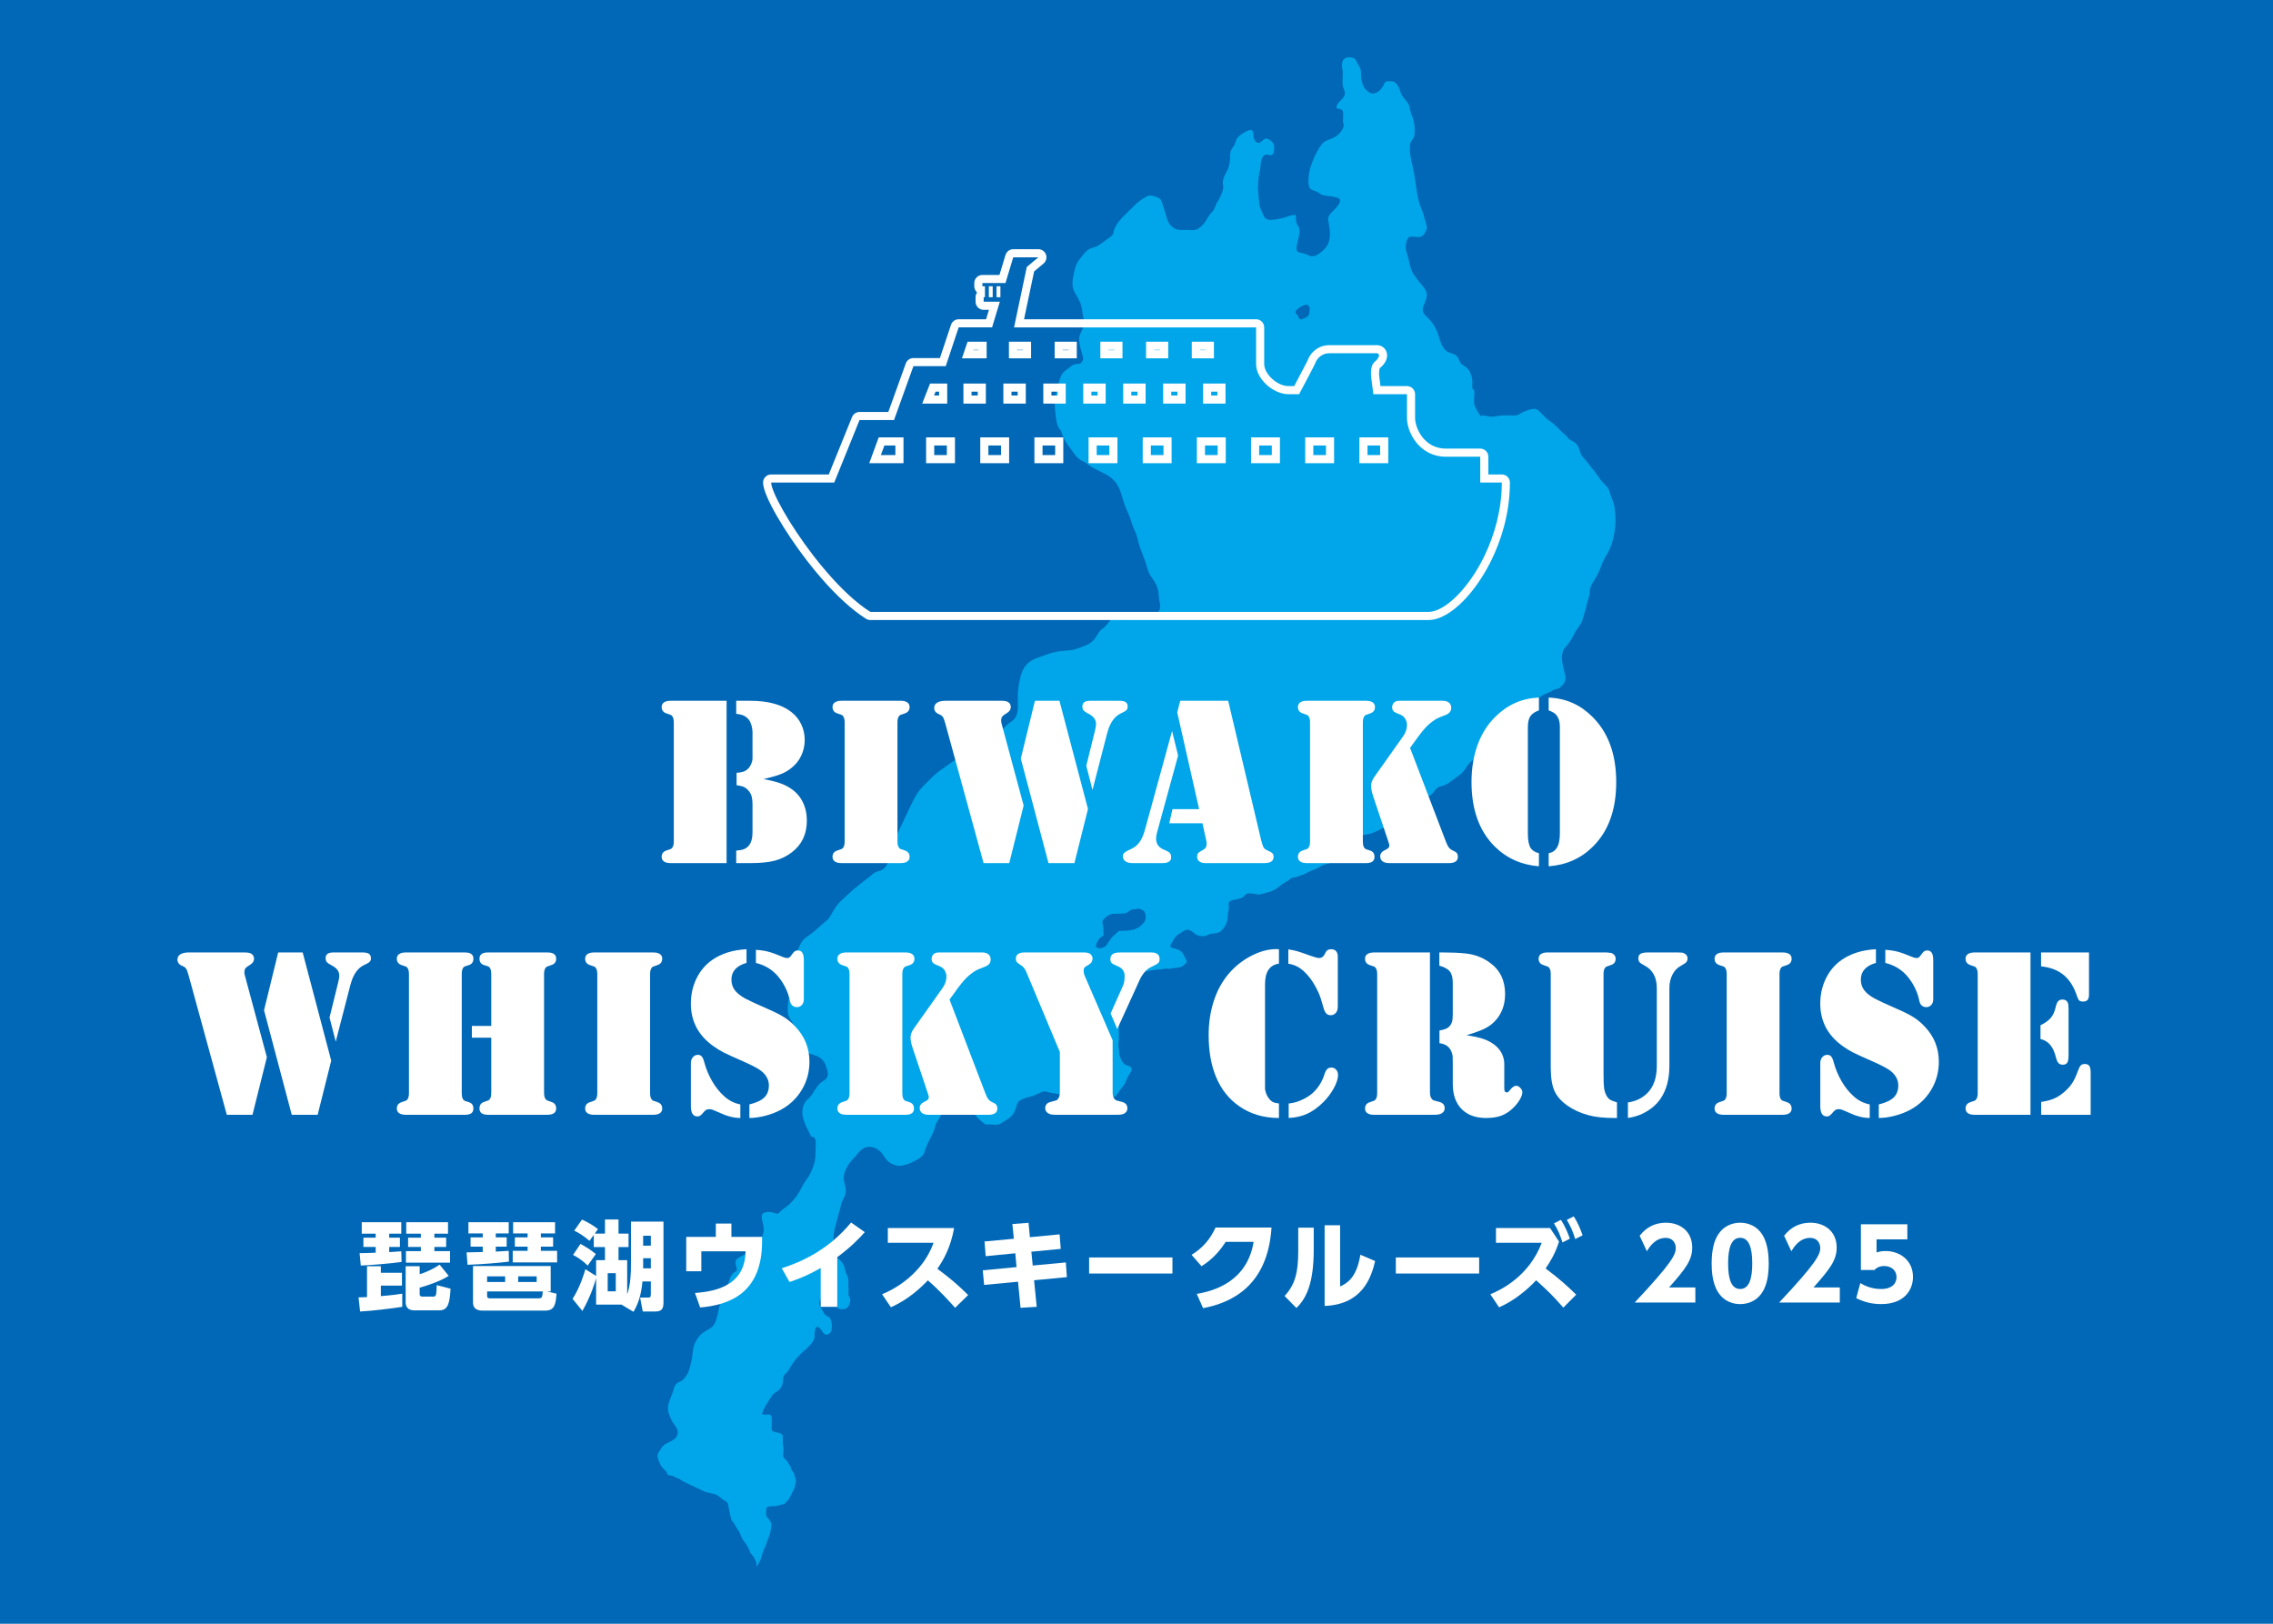 <?xml version="1.0" encoding="UTF-8"?>
<svg id="_レイヤー_1" data-name="レイヤー_1" xmlns="http://www.w3.org/2000/svg" width="280" height="200" version="1.1" viewBox="0 0 280 200">
  <!-- Generator: Adobe Illustrator 29.5.1, SVG Export Plug-In . SVG Version: 2.1.0 Build 141)  -->
  <defs>
    <style>
      .st0 {
        fill: #0068b6;
      }

      .st1 {
        fill: #00a6e9;
      }

      .st2 {
        fill: #fff;
      }
    </style>
  </defs>
  <rect class="st0" width="280" height="200"/>
  <path class="st1" d="M198.884,62.481c-.067-.464-.209-.821-.397-1.255-.157-.366-.199-.847-.446-1.166-.269-.35-.623-.63-.888-.982-.316-.415-.551-.847-.903-1.235-.283-.314-.498-.668-.773-.989-.264-.309-.583-.574-.74-.957-.171-.421-.245-.85-.542-1.208-.244-.292-.549-.347-.839-.551-.209-.146-.305-.372-.495-.542-.28-.247-.549-.428-.787-.717-.19-.229-.44-.437-.661-.637-.238-.217-.527-.375-.774-.588-.242-.206-.448-.41-.664-.641-.188-.202-.473-.505-.733-.616-.213-.09-.417-.031-.635.011-.312.058-.556.199-.848.289-.204.061-.343.159-.529.276-.294.191-.495.2-.834.193-.587-.011-1.265-.018-1.852.06-.343.047-.681.143-1.031.085-.164-.027-.318-.079-.486-.094-.166-.014-.538-.148-.623.07-.258-.386-.496-.787-.711-1.2-.195-.489-.083-1.018-.079-1.368,0-.226.02-.437-.034-.655-.011-.047-.181-.141-.208-.217-.02-.24-.02-.482.002-.722.007-.347-.049-.682-.171-1.007-.085-.227-.211-.505-.388-.686-.37-.375-.782-.449-1.024-.96-.139-.294-.134-.43-.404-.664-.329-.285-.72-.273-1.069-.475-.783-.451-.969-1.677-1.287-2.478-.298-.749-.621-1.188-1.186-1.751-.334-.33-.623-.545-.57-1.029.056-.542.422-1.047.478-1.583.058-.536-.173-.845-.471-1.226-.469-.599-1.157-1.309-1.419-2.02-.226-.61-.3-1.271-.505-1.885-.107-.312-.188-.594-.19-.931-.002-.301.097-.971.352-1.179.213-.173.565-.096.814-.074.383.032.731.067,1.02-.247.144-.159.375-.594.404-.778.052-.347-.193-.892-.271-1.222-.074-.32-.155-.662-.292-.962-.706-1.549-.737-3.278-1.063-4.942-.173-.892-.464-1.758-.46-2.682.002-.267-.011-.475.072-.727.092-.276.321-.477.422-.738.128-.336.096-.655.094-1.009,0-.718-.148-1.166-.406-1.823-.126-.325-.152-.67-.258-.993-.191-.585-.677-.868-.933-1.377-.245-.487-.236-.892-.626-1.339-.222-.255-.321-.305-.641-.32-.177-.009-.392-.034-.561.013-.341.096-.273.233-.412.48-.404.718-1.15,1.381-1.939.747-.709-.57-.816-1.435-.827-2.289-.007-.552-.255-.83-.504-1.294-.132-.244-.209-.477-.502-.567-.296-.09-.838-.069-1.069.144-.455.426-.215,1.087-.181,1.599.032.514-.045,1.038-.007,1.551.027.338.166.554.24.872.188.787-.63,1.04-.913,1.634-.334.697.327.339.621.666.245.274.022,1.146.116,1.533.065.267.116.314.029.547-.271.724-.877,1.204-1.598,1.469-.386.143-.753.273-1.018.59-.392.469-.729,1.098-.973,1.655-.287.661-.572,1.404-.662,2.116-.052.422-.128,1.274.099,1.657.195.329.619.318.937.5.235.137.431.343.718.406.511.114,1.024.096,1.545.249.35.103.588.114.511.585-.038.238-.276.48-.417.657-.435.549-1.134.883-1.007,1.634.153.917.377,1.915-.005,2.816-.22.518-.783,1.047-1.273,1.352-.672.419-.98.177-1.605-.076-.397-.159-1.024-.06-1.027-.599-.009-.829.482-1.673.339-2.504-.051-.294-.202-.37-.321-.617-.152-.316-.063-.722-.112-1.051-.453-.056-.731.092-1.143.227-.446.146-1.029.267-1.5.33-.677.094-1.141.043-1.381-.63-.17-.473-.392-.773-.459-1.278-.184-1.417-.273-2.735.067-4.143.134-.549.034-1.825.755-1.957.262-.047.549.197.796-.014.19-.162.2-.612.208-.827.013-.44-.166-.686-.504-.931-.433-.316-.581-.262-.987.081-.433.365-.672.352-.939-.15-.184-.341-.079-.523-.164-.886-.134-.572-.805-.184-1.166.043-.365.231-.755.482-.931.894-.092.217-.117.413-.227.623-.126.245-.329.442-.424.704-.121.329-.067.697-.094,1.034-.06.744-.227,1.235-.596,1.861-.148.251-.249.585-.292.877-.042.294.087.565.04.845-.099.567-.426,1.255-.747,1.726-.226.33-.253.753-.495,1.043-.285.339-.522.545-.733.96-.215.421-.626.921-1.02,1.186-.449.305-.838.24-1.341.209-.543-.034-1.157.105-1.655-.181-.478-.276-.742-.646-.915-1.157-.19-.558-.318-1.137-.523-1.69-.179-.478-.17-.812-.681-.982-.57-.19-.888-.377-1.469-.029-.498.298-1.049.684-1.442,1.108-.838.901-2,1.74-2.432,2.951-.074.206-.036.397-.168.581-.171.236-.558.435-.78.612-.312.249-.659.486-.989.704-.37.245-.874.271-1.233.516-.327.222-.616.614-.863.912-.426.509-.677.948-.809,1.581-.161.765-.469,1.798-.088,2.578.247.504.583.982.801,1.529.173.437.235.975.289,1.439.032.278.108.437.17.686.07.285.023.379-.074.711-.134.459-.453.885-.527,1.35-.126.783.31,1.729.493,2.628-.06.285-.206.5-.44.646-.177.002-.352.014-.525.042-.348.051-.523.244-.792.459-.26.208-.587.377-.789.65-.273.37-.403.89-.511,1.329-.157.637-.381,1.251-.437,1.908-.029.473-.02.944.027,1.415.045.48.112.959.199,1.433.067.197.134.395.2.594.117.148.229.301.336.457.119.386.269.76.453,1.121.229.377.477.742.746,1.092.383.549.718,1.09,1.321,1.43.235.092.453.213.655.365.347.276.72.513,1.121.706.551.287,1.123.52,1.637.87.504.343.845.738,1.121,1.274.453.886.569,1.876.995,2.776.251.529.448,1.027.617,1.587.114.37.253.729.422,1.078.191.446.334.906.43,1.383.276,1.031.773,1.998,1.051,3.033.139.52.307.948.637,1.385.43.563.699,1.126.794,1.836.022.264.045.527.069.791.047.204.088.408.125.616.016.204.013.449-.065.641-.242.59-.987.969-1.607.921-1.043-.085-2.065-.5-3.121-.504-.984-.002-1.395,1.107-2.007,1.697-.134.119-.276.229-.428.329-.164.152-.303.325-.417.52-.153.226-.289.475-.46.686-.267.329-.664.594-1.052.76-.343.148-1.376.52-1.57.549-.449.065-.883.108-1.338.141-.724.051-1.363.238-2.042.482-.637.229-1.343.424-1.912.809-.868.587-1.134,1.56-1.33,2.536-.181.888-.209,1.708-.175,2.601.031.758-.009,1.578-.607,2.123-.148.105-.296.211-.444.316-.242.186-.464.39-.666.616-.287.301-.585.545-.915.796-.7.531-1.404,1.065-2.197,1.451-.46.226-.885.424-1.327.704-.507.32-1.009.643-1.516.96-.672.421-1.296.897-1.941,1.352-.59.419-1.067.908-1.569,1.419-.282.289-.579.561-.839.87-.455.538-.812,1.246-1.112,1.881-.561,1.182-1.135,2.361-1.681,3.553-.135.294-.226.608-.255.931-.023.274-.023.545-.074.818-.079.431-.224.839-.475,1.202-.188.273-.307.552-.468.839-.139.251-.296.453-.529.628-.256.191-.516.211-.796.314-.339.125-.554.345-.843.581-.384.316-.78.614-1.175.917-.854.659-1.646,1.41-2.43,2.15-.348.32-.578.681-.827,1.081-.22.357-.408.791-.697,1.098-.285.303-.657.551-.959.841-.352.336-.717.655-1.107.948-.365.273-.756.491-1.049.841-.3.357-.419.809-.639,1.22-.314.59-.738,1.107-1.016,1.718-.318.7-.576,1.527-.486,2.305.045.39.264.78.375,1.157.108.361.076.688.009,1.058-.087.477-.123.957-.076,1.44.045.444.215.67.446,1.024.569.868.811,1.946,1.262,2.876.235.482.54.966,1.056,1.161.251.096.514.15.764.251.511.208.951.632,1.126,1.161.181.543.486,1.235.023,1.691-.224.224-.542.339-.767.572-.186.191-.338.401-.484.623-.256.388-.473.818-.82,1.137-.352.323-.639.653-.753,1.139-.058.249-.078.513-.065.767.051,1.007.644,1.922,1.069,2.825.166.076.332.047.462.255.13.208.121.437.11.675-.02.401-.013.805-.029,1.208-.016.397-.022.778-.143,1.163-.171.556-.399,1.143-.702,1.637-.271.439-.612.814-.827,1.287-.296.655-.706,1.244-1.19,1.774-.292.321-.588.594-.95.836-.146.099-.274.182-.401.309-.141.141-.262.325-.459.368-.15.032-.258-.02-.403-.072-.379-.137-.67-.161-1.076-.085-.271.051-.439.17-.462.466-.031.39.123.796.19,1.179.058.334.067.63-.018.959-.157.599-.347,1.079-.8,1.52-.343.336-.704.643-1.121.885-.354.206-.736.361-1.087.574-.134.079-.314.226-.372.377-.06.161-.009.424.025.581.036.175.161.449.078.625-.036.079-.262.217-.32.26-.444.336-.554.931-.744,1.428-.202.533-.32,1.098-.56,1.614-.094.204-.213.399-.32.596-.128.236-.168.498-.224.758-.105.496-.204.995-.37,1.477-.117.338-.291.702-.594.906-.46.307-1.027.56-1.399.978-.318.359-.583.809-.729,1.267-.155.486-.141,1.007-.227,1.505-.051.283-.123.558-.19.838-.126.527-.24.962-.567,1.404-.135.182-.338.437-.545.567-.123.076-.273.125-.401.191-.394.208-.496.57-.605.977-.218.827-.789,1.653-.634,2.54.063.365.246.727.388,1.067.155.365.388.617.59.942.148.24.249.464.202.751-.04.238-.13.419-.3.594-.329.338-.801.491-1.211.711-.318.17-.489.482-.682.776-.148.226-.316.435-.3.718.016.269.134.543.242.785.079.177.135.343.258.495.202.255.433.484.655.722-.004.184.09.276.153.312.119.07.28.063.412.09.195.042.329.126.504.217.116.061.224.096.345.137.181.06.339.2.498.3.168.105.341.191.522.273.366.164.724.329,1.079.513.227.119.482.193.702.323.182.108.368.193.57.26.256.085.531.112.789.184.137.038.282.06.415.103.175.058.316.168.457.283.157.126.316.256.478.372.121.085.244.15.37.224.168.101.209.226.255.406.061.238.083.48.128.72.049.26.125.514.184.773.038.171.074.339.17.487.074.112.161.217.242.323.114.152.181.3.269.466.061.116.143.213.218.32.166.227.251.473.361.726.096.218.211.44.347.639.107.153.235.287.329.451.11.19.231.384.32.587.079.173.134.37.236.533.067.106.168.164.238.264.108.155.208.323.291.493.081.164.144.334.155.518.007.106-.011.211.051.298.087-.072.103-.181.152-.282.047-.101.099-.195.159-.289.123-.197.197-.413.26-.635.058-.202.112-.406.181-.605.061-.182.15-.343.227-.52.132-.296.238-.612.345-.919.078-.222.179-.444.249-.67.069-.222.117-.471.157-.699.038-.218.092-.469.034-.69-.054-.197-.188-.406-.318-.565-.058-.069-.13-.125-.186-.195-.197-.258-.128-.673-.103-.971.002-.074.016-.146.047-.215.045-.047.097-.076.159-.088.135-.043.265-.078.408-.079.211-.002.404.018.612-.04.193-.052.383-.103.579-.144.152-.031.354-.051.477-.15.125-.101.202-.244.323-.348.061-.054.121-.103.173-.166.078-.097.119-.231.17-.341.161-.361.375-.697.522-1.063.072-.182.097-.395.137-.588.038-.172.045-.33.011-.502-.023-.13-.094-.231-.139-.35-.036-.097-.005-.193-.034-.287-.06-.195-.233-.323-.329-.491-.04-.069-.067-.153-.085-.231-.005-.038-.013-.078-.02-.117-.065-.172-.166-.323-.298-.453.056-.155-.594-.74-.594-.74-.083-.327-.032-.531,0-.852.031-.296-.058-.605-.079-.899-.016-.236-.004-.471-.004-.708-.002-.262-.013-.366-.245-.48-.296-.143-.673-.137-.957-.274-.276-.135-.159-.556-.157-.83.002-.24.005-.478-.007-.717-.018-.33-.04-.518-.404-.542-.135-.007-.659.094-.746-.04-.056-.083.016-.206.047-.291.249-.681.664-1.238,1.054-1.843.162-.253.303-.41.554-.558.229-.134.433-.298.59-.513.175-.244.242-.507.283-.801.034-.242.009-.504.119-.727.088-.177.231-.24.365-.377.171-.177.267-.397.39-.605.424-.724.888-1.305,1.505-1.868.386-.352.805-.709,1.141-1.108.164-.195.33-.464.37-.718.031-.191-.016-.372.016-.569.029-.173.058-.635.209-.738.217-.146.498.206.603.343.139.181.262.486.495.565.372.126.702-.188.774-.525.09-.421.058-1.121-.2-1.495-.132-.191-.32-.177-.482-.309-.217-.175-.395-.563-.545-.8-.224-.35-.363-.729-.155-1.143.236-.473,1.33-.644,1.755-.57.2.036.173.099.195.262.029.213.054.401.061.623.007.184-.031.401.051.572.092.2.171.222.394.255.128.02.269.014.399.011.348-.011.522-.188.679-.489.132-.253.191-.514.134-.794-.042-.208-.188-.359-.193-.57-.009-.3.027-.561-.004-.87-.036-.363.032-.785-.052-1.139-.074-.303-.276-.545-.343-.859-.07-.334-.094-.637-.31-.915-.251-.325-.561-.603-.845-.897-.307-.318-.265-1.076-.28-1.505-.018-.581-.029-1.227.116-1.796.106-.417.24-.818.332-1.238.13-.601.343-1.182.469-1.789.103-.489.433-.883.542-1.368.159-.715-.264-1.343-.206-2.054.061-.726.471-1.468.944-2,.247-.278.516-.531.738-.83.22-.292.486-.558.814-.726.655-.338,1.395-.092,1.935.361.309.256.489.641.729.962.329.44.899.742,1.441.848.345.067.785-.061,1.125-.15.336-.087.637-.247.946-.404.549-.28,1.11-.545,1.292-1.191.22-.792.644-1.496.996-2.237.162-.343.227-.634.325-.987.096-.343.321-.598.498-.899.361-.623.469-1.41,1.258-1.619.592-.157,1.047.144,1.61.217.245.032.484.092.717.179.273.101.244.303.388.511.117.17.321.217.466.361.114.114.175.238.294.354.283.278.596.525.899.782.937-.031,1.385.13,1.789-.047.258-.116.491-.296.727-.448.242-.153.484-.271.681-.48.282-.3.451-.61.578-1.004.085-.264.144-.614.338-.823.209-.227.563-.348.848-.457.309-.116.639-.153.948-.267.352-.13.681-.307,1.025-.453.343-.144.601-.052.942.034.381.096.78.116,1.166.199.278.06.563.106.847.126.366.025.635.114.957.287.305.164.534.274.885.303.345.027.69.103,1.016.222.209.076.403.162.625.206.33.065.594-.011.91-.101.448-.132.816-.384,1.249-.554.258-.103.46-.143.65-.363.143-.168.267-.357.383-.543.15-.244.318-.43.502-.641.135-.157.206-.375.282-.563.112-.285.245-.552.413-.811.105-.161.327-.448.292-.666-.058-.357-.632-.388-.868-.567-.336-.255-.426-.561-.576-.942-.083-.213-.108-.383-.108-.612-.002-.285-.096-.563-.092-.847.002-.206.054-.41.058-.617.005-.24-.002-.482-.002-.722,0-.531-.014-1.063.032-1.592.038-.424-.054-.854.081-1.267.114-.347.278-.718.439-1.047.135-.28.238-.592.437-.834.417-.505.773-.975,1.034-1.587.128-.303.285-.598.466-.872.094-.146.179-.274.343-.341.478-.193,1.007-.233,1.505-.336.41-.085.836-.023,1.237-.13.173-.047.289-.043.466-.025.276.029.531-.023.8-.081.363-.076.816-.029,1.096-.294.126-.117.305-.236.395-.384.088-.15.014-.242-.065-.39-.215-.408-.314-.794-.713-1.067-.191-.13-.406-.193-.628-.256-.141-.042-.473-.096-.558-.24-.078-.134.153-.446.22-.569.132-.247.262-.498.457-.702.22-.233.491-.374.76-.538.103-.063.229-.166.345-.211.792-.321,1.146.668,1.829.695.186.007.375.06.565.032.222-.032.413-.171.626-.236.498-.148,1.034-.042,1.448-.419.318-.292.57-.722.704-1.128.063-.191.06-.372.09-.57.031-.199.027-.394.051-.59.02-.173.092-.338.101-.514.016-.339-.173-.63.164-.861.222-.153.482-.155.737-.208.231-.047.471-.116.691-.197.233-.088.289-.242.453-.401.33-.321,1.292-.034,1.583.007.904-.184,1.529-.336,2.107-.67.375-.218.688-.527,1.052-.765.173-.114.395-.2.56-.321.126-.094.184-.2.343-.267.226-.096.471-.103.702-.179.372-.125.791-.255,1.132-.444.374-.208.733-.357,1.13-.509.325-.125.592-.312.897-.464.269-.132.505-.139.78-.224.54-.164.821-.805,1.155-1.213.363-.446.823-.495,1.33-.691.621-.242.892-.738,1.32-1.211.309-.341.404-.412.863-.466.657-.079,1.271-.435,1.867-.713.43-.2.841-.384,1.258-.617.684-.383,1.551-.628,2.114-1.182.269-.264.374-.619.634-.894.422-.444.865-.933,1.448-1.155.469-.179.655-.329.959-.718.141-.181.327-.439.527-.547.152-.083.356-.096.513-.139.639-.181,1.089-.635,1.616-1,.52-.359.879-.612,1.22-1.164.164-.264.316-.496.538-.717.475-.468,1.117-.729,1.704-1.024.352-.179.596-.426.881-.699.242-.231.538-.359.807-.552.563-.406,1.121-.829,1.652-1.276.408-.341.859-.572,1.164-1.022.188-.276.296-.592.491-.866.177-.249.341-.431.426-.737.11-.397.218-.756.486-1.092.278-.348.704-.574,1.06-.839.37-.278.756-.394,1.177-.585.209-.096.422-.253.635-.327.101-.036.22-.023.316-.054.282-.094.534-.377.717-.599.451-.551.204-1.11.063-1.72-.191-.83-.413-1.542-.096-2.397.088-.244.247-.366.415-.561.26-.305.493-.65.684-1.002.175-.321.31-.641.522-.946.312-.455.625-.792.771-1.33.162-.594.375-1.184.5-1.787.065-.309.123-.554.242-.838.17-.397.092-.825.202-1.237.119-.446.44-.859.672-1.255.343-.588.569-1.15.809-1.787.184-.484.457-.901.702-1.354.523-.964.789-2.072.886-3.163.07-.78.029-1.612-.081-2.379ZM140.973,113.554c-.087.132-.211.235-.321.347-.152.155-.301.291-.5.381-.088.04-.168.094-.255.135-.144.065-.312.083-.464.121-.182.047-.348.094-.538.09-.191-.004-.374.013-.563.02-.103.004-.206-.007-.31-.002-.199.009-.347.134-.478.274-.081.083-.153.17-.244.242-.092.07-.186.13-.262.218-.107.123-.191.265-.287.397-.123.166-.274.325-.374.505-.027.049-.04.107-.074.152-.067.094-.202.181-.305.231-.173.088-.457.148-.653.134-.101-.007-.533-.282-.33-.314.079-.303.146-.54.35-.778.092-.108.184-.209.301-.289.088-.058.209-.125.258-.224.049-.099.005-.218-.002-.323-.011-.162,0-.323.002-.486.004-.184-.038-.361-.081-.54-.031-.128-.065-.271-.02-.399.069-.193.258-.338.406-.468.195-.171.381-.3.635-.366.197-.051.383-.06.587-.061.323-.004.648-.027.973-.032.269-.005.464-.148.684-.3.094-.065.186-.15.3-.179.134-.036.296-.032.433-.047.143-.014.289-.06.431-.067.134-.007.253.074.372.134.097.051.2.074.271.159.081.096.144.238.179.359.083.305.056.706-.121.975ZM161.287,38.539c0,.117-.045.258-.126.348-.052.06-.144.108-.204.157-.148.119-.271.26-.32.114-.2.2-.381.235-.545.101-.116-.038-.159-.125-.132-.26-.047-.13-.052-.11-.152-.195-.097-.085-.238-.247-.229-.392.005-.105.105-.188.177-.256.19-.19.426-.372.679-.468.164-.063.428-.224.601-.134.101.052.245.177.278.289.058.204-.027.478-.027.695Z"/>
  <path class="st2" d="M127.911,31.695l-1.426,1.19-1.568,7.439h29.816v4.513c0,1.858,2.126,3.718,3.984,3.718h1.313c1.02-1.918,1.947-3.675,2.005-3.85.132-.397.665-1.193,1.725-1.193h5.842c.397,0,.397.53-.266,1.061-.665.53-.4,2.123-.4,2.123l.242,1.859h4.14v2.92c0,1.859,1.593,4.779,4.779,4.779h4.247v3.185h2.655c0,3.293-.877,6.425-2.136,9.027-.366.757-.765,1.468-1.183,2.124-1.858,2.92-4.115,4.779-5.708,4.779h-68.761c-1.769-1.125-3.583-2.858-5.256-4.779-.602-.69-1.185-1.404-1.741-2.124-3.008-3.894-5.216-7.931-5.216-9.027h7.768l3.117-7.699h4.246l2.39-6.638h3.982l1.593-4.778h4.115l.956-3.159h-1.992v-.557h.158v-1.347h-.317v-.396h2.845l.959-3.171h3.09M123.712,35.366l.03-.104h-.03v.104M122.76,36.608h.476v-1.347h-.476v1.347M121.81,36.608h.475v-1.347h-.475v1.347M146.808,44.137h2.729v-2.049h-2.729v2.049M141.178,44.137h2.728v-2.049h-2.728v2.049M135.546,44.137h2.728v-2.049h-2.728v2.049M129.916,44.137h2.728v-2.049h-2.728v2.049M124.285,44.137h2.729v-2.049h-2.729v2.049M118.496,44.137h3.045v-2.049h-2.352l-.693,2.049M148.2,49.71h2.764v-2.471h-2.764v2.471M143.281,49.71h2.762v-2.471h-2.762v2.471M138.36,49.71h2.763v-2.471h-2.763v2.471M133.44,49.71h2.764v-2.471h-2.764v2.471M128.52,49.71h2.764v-2.471h-2.764v2.471M123.6,49.71h2.763v-2.471h-2.763v2.471M118.679,49.71h2.764v-2.471h-2.764v2.471M113.599,49.71h3.085v-2.471h-2.114l-.971,2.471M167.456,57.05h3.556v-3.18h-3.556v3.18M160.783,57.05h3.556v-3.18h-3.556v3.18M154.111,57.05h3.557v-3.18h-3.557v3.18M147.439,57.05h3.557v-3.18h-3.557v3.18M140.768,57.05h3.557v-3.18h-3.557v3.18M134.096,57.05h3.557v-3.18h-3.557v3.18M127.425,57.05h3.556v-3.18h-3.556v3.18M120.754,57.05h3.557v-3.18h-3.557v3.18M114.083,57.05h3.555v-3.18h-3.555v3.18M107.079,57.05h4.218v-3.18h-3.051l-1.167,3.18M127.911,30.695h-3.09c-.441,0-.83.289-.957.711l-.744,2.46h-2.102c-.552,0-1,.448-1,1v.396c0,.288.122.548.317.73v.076c-.1.156-.158.341-.158.54v.557c0,.552.448,1,1,1h.645l-.351,1.159h-3.373c-.43,0-.813.275-.949.684l-1.365,4.094h-3.261c-.422,0-.798.265-.941.661l-2.152,5.977h-3.544c-.407,0-.774.247-.927.625l-2.865,7.074h-7.095c-.552,0-1,.448-1,1,0,1.637,2.758,6.186,5.424,9.638.584.758,1.183,1.488,1.779,2.171,1.923,2.208,3.765,3.879,5.473,4.965.16.102.346.156.537.156h68.761c1.983,0,4.494-2.009,6.551-5.242.451-.709.868-1.458,1.24-2.226,1.02-2.107,2.235-5.459,2.235-9.462,0-.552-.448-1-1-1h-1.655v-2.185c0-.552-.448-1-1-1h-4.247c-2.638,0-3.779-2.503-3.779-3.779v-2.92c0-.552-.448-1-1-1h-3.262l-.129-.988c-.078-.489-.046-1.088.06-1.241.729-.578,1.043-1.332.812-1.989-.176-.502-.646-.826-1.198-.826h-5.842c-1.407,0-2.372.973-2.674,1.877-.034.074-.321.649-1.658,3.167h-.712c-1.366,0-2.984-1.473-2.984-2.718v-4.513c0-.552-.448-1-1-1h-28.583l1.242-5.894,1.16-.968c.323-.27.443-.713.299-1.108-.143-.396-.519-.659-.94-.659h0ZM147.808,43.088h.729v.049h-.729v-.049h0ZM142.178,43.088h.728v.049h-.728v-.049h0ZM136.546,43.088h.728v.049h-.728v-.049h0ZM130.916,43.088h.728v.049h-.728v-.049h0ZM125.285,43.088h.729v.049h-.729v-.049h0ZM119.906,43.088h.634v.049h-.651l.017-.049h0ZM149.2,48.239h.764v.471h-.764v-.471h0ZM144.281,48.239h.762v.471h-.762v-.471h0ZM139.36,48.239h.763v.471h-.763v-.471h0ZM134.44,48.239h.764v.471h-.764v-.471h0ZM129.52,48.239h.764v.471h-.764v-.471h0ZM124.6,48.239h.763v.471h-.763v-.471h0ZM119.679,48.239h.764v.471h-.764v-.471h0ZM115.252,48.239h.432v.471h-.618l.185-.471h0ZM168.456,54.87h1.556v1.18h-1.556v-1.18h0ZM161.783,54.87h1.556v1.18h-1.556v-1.18h0ZM155.111,54.87h1.557v1.18h-1.557v-1.18h0ZM148.439,54.87h1.557v1.18h-1.557v-1.18h0ZM141.768,54.87h1.557v1.18h-1.557v-1.18h0ZM135.096,54.87h1.557v1.18h-1.557v-1.18h0ZM128.425,54.87h1.556v1.18h-1.556v-1.18h0ZM121.754,54.87h1.557v1.18h-1.557v-1.18h0ZM115.083,54.87h1.555v1.18h-1.555v-1.18h0ZM108.945,54.87h1.353v1.18h-1.786l.433-1.18h0Z"/>
  <g>
    <path class="st2" d="M89.505,86.315v19.995h-6.899c-.352,0-.623-.065-.813-.197s-.286-.32-.286-.564c0-.4.195-.664.586-.791.322-.107.51-.173.564-.197s.11-.081.168-.169c.117-.156.176-.405.176-.747v-14.663c0-.342-.059-.591-.176-.747-.059-.088-.115-.144-.168-.168s-.242-.09-.564-.198c-.391-.127-.586-.391-.586-.791,0-.244.095-.432.286-.564s.461-.198.813-.198h6.899ZM94.06,95.953c.879.176,1.555.347,2.029.513s.901.376,1.282.63c.654.42,1.155.975,1.501,1.663s.52,1.457.52,2.307c0,1.67-.615,2.974-1.846,3.911-.635.488-1.335.833-2.102,1.033s-1.77.3-3.01.3h-1.743v-1.538c.391-.029.698-.085.923-.168s.425-.223.601-.418c.322-.361.483-.923.483-1.685v-3.325c0-.488-.042-.869-.125-1.143s-.237-.522-.461-.747c-.166-.176-.347-.303-.542-.381s-.474-.142-.835-.19v-1.523c.361-.029.642-.078.842-.146s.383-.181.549-.337c.156-.146.288-.337.396-.571s.166-.449.176-.645v-3.34c0-.264-.044-.54-.132-.828s-.195-.515-.322-.681c-.186-.225-.393-.391-.623-.498s-.54-.181-.93-.22v-1.611h1.685c2.227,0,3.926.459,5.098,1.377.537.42.947.928,1.23,1.523s.425,1.24.425,1.934c0,.684-.144,1.328-.432,1.934s-.691,1.108-1.208,1.509c-.381.312-.82.566-1.318.762s-1.201.396-2.109.601Z"/>
    <path class="st2" d="M110.568,106.31h-6.914c-.352,0-.623-.065-.813-.197s-.286-.32-.286-.564c0-.4.195-.664.586-.791.322-.107.51-.173.564-.197s.11-.081.168-.169c.117-.156.176-.405.176-.747v-14.663c0-.342-.059-.591-.176-.747-.059-.088-.115-.144-.168-.168s-.242-.09-.564-.198c-.391-.127-.586-.391-.586-.791,0-.244.095-.432.286-.564s.461-.198.813-.198h7.295c.352,0,.623.066.813.198s.286.32.286.564c0,.4-.195.664-.586.791-.322.107-.51.173-.564.198s-.11.081-.168.168c-.117.156-.176.405-.176.747v14.663c0,.342.059.591.176.747.059.088.115.145.168.169s.242.09.564.197c.391.127.586.391.586.791,0,.244-.095.433-.286.564s-.461.197-.813.197h-.381Z"/>
    <path class="st2" d="M126.097,99.22l-1.772,7.09h-3.164l-4.717-17.212c-.107-.391-.208-.654-.3-.791s-.251-.249-.476-.337c-.391-.156-.586-.415-.586-.776,0-.283.122-.5.366-.652s.586-.227,1.025-.227h6.855c.43,0,.723.059.879.176.205.146.308.347.308.601,0,.303-.171.557-.513.762-.283.166-.466.305-.549.417s-.125.281-.125.505c0,.107.015.215.044.322l2.725,10.122ZM127.489,86.315h3.018l3.516,13.33-1.67,6.665h-3.193l-3.413-12.876,1.743-7.119ZM134.578,97.301l-.762-2.974,1.069-4.336c.088-.342.132-.605.132-.791,0-.293-.08-.544-.241-.754s-.428-.408-.799-.593c-.244-.127-.412-.249-.505-.366s-.14-.269-.14-.454c0-.254.081-.437.242-.549s.417-.168.769-.168h3.486c.4,0,.682.056.843.168s.241.3.241.564c0,.156-.041.286-.124.388s-.223.198-.418.286c-.439.195-.762.4-.967.615-.449.449-.786,1.099-1.011,1.948l-1.816,7.017Z"/>
    <path class="st2" d="M144.379,90.035l.746,3.032-2.592,9.463c-.078.273-.117.527-.117.762,0,.615.287,1.055.863,1.318l.514.234c.322.146.482.391.482.732,0,.488-.355.732-1.068.732h-3.722c-.361,0-.646-.075-.856-.227s-.315-.359-.315-.623c0-.283.215-.518.645-.703.4-.176.696-.334.887-.476s.373-.335.549-.579c.273-.4.498-.933.674-1.597l3.312-12.07ZM145.389,86.315h5.904l4.072,17.212c.078.303.166.571.264.806.088.186.283.337.586.454.254.107.43.215.527.322s.146.254.146.439c0,.508-.381.762-1.143.762h-7.311c-.293,0-.527-.07-.703-.212s-.264-.33-.264-.564c0-.195.039-.342.117-.439s.254-.22.527-.366c.195-.098.332-.205.41-.322s.117-.264.117-.439c0-.166-.014-.312-.043-.439l-.469-2.124h-4.088l.396-1.743h3.281l-2.695-11.909.365-1.436Z"/>
    <path class="st2" d="M167.898,106.31h-6.914c-.352,0-.623-.065-.812-.197-.191-.132-.286-.32-.286-.564,0-.4.195-.664.586-.791.322-.107.51-.173.563-.197s.11-.081.169-.169c.117-.156.176-.405.176-.747v-14.663c0-.342-.059-.591-.176-.747-.059-.088-.115-.144-.169-.168s-.241-.09-.563-.198c-.391-.127-.586-.391-.586-.791,0-.244.095-.432.286-.564.189-.132.461-.198.812-.198h7.295c.352,0,.623.066.812.198.191.132.286.32.286.564,0,.4-.195.664-.586.791-.322.107-.511.173-.563.198-.055.024-.11.081-.169.168-.117.156-.176.405-.176.747v14.663c0,.547.142.869.425.967l.454.146c.371.117.557.381.557.791,0,.508-.347.762-1.04.762h-.381ZM173.699,92.116l4.424,11.572c.117.312.239.55.366.711s.293.285.498.373c.205.098.337.171.396.22.137.137.205.317.205.542,0,.518-.366.776-1.099.776h-7.368c-.352,0-.623-.073-.812-.22-.191-.146-.286-.356-.286-.63,0-.312.181-.557.542-.732.225-.107.376-.197.454-.271s.122-.174.132-.301c0-.068-.039-.225-.117-.469l-1.875-5.596c-.176-.518-.264-.957-.264-1.318,0-.342.142-.713.425-1.113l3.501-4.937c.332-.459.498-.938.498-1.436,0-.273-.073-.527-.22-.762s-.342-.4-.586-.498l-.527-.22c-.332-.137-.498-.366-.498-.688,0-.264.103-.479.308-.645.137-.107.361-.161.674-.161h5.215c.342,0,.607.076.799.227.189.151.285.364.285.637,0,.41-.225.703-.674.879l-.776.308c-.322.117-.732.381-1.23.791-.371.312-.83.835-1.377,1.567l-1.011,1.392Z"/>
    <path class="st2" d="M189.573,87.501c-.498.176-.85.415-1.055.718s-.308.747-.308,1.333v13.096c0,.859.117,1.465.352,1.816.186.293.522.503,1.011.63v1.611c-2.168-.176-3.984-.991-5.449-2.446-1.904-1.895-2.856-4.536-2.856-7.925,0-1.699.251-3.234.755-4.606.502-1.372,1.247-2.537,2.233-3.494.752-.732,1.562-1.289,2.432-1.67s1.831-.596,2.886-.645v1.582ZM190.774,87.501v-1.582c1.055.049,2.019.264,2.893.645s1.688.938,2.439,1.67c1.992,1.943,2.988,4.644,2.988,8.101,0,3.389-.952,6.03-2.856,7.925-1.465,1.465-3.286,2.28-5.464,2.446v-1.611c.254-.059.451-.134.594-.227.141-.093.271-.228.388-.403.264-.4.396-1.006.396-1.816v-13.096c0-.518-.088-.928-.264-1.23-.117-.205-.256-.366-.418-.483-.16-.117-.393-.229-.695-.337Z"/>
    <path class="st2" d="M32.875,130.22l-1.772,7.09h-3.164l-4.717-17.212c-.107-.391-.208-.654-.3-.791s-.251-.249-.476-.337c-.391-.156-.586-.415-.586-.776,0-.283.122-.5.366-.651s.586-.228,1.025-.228h6.855c.43,0,.723.059.879.176.205.146.308.347.308.601,0,.303-.171.557-.513.762-.283.166-.466.306-.549.418s-.125.28-.125.505c0,.107.015.215.044.322l2.725,10.122ZM34.267,117.315h3.018l3.516,13.33-1.67,6.665h-3.193l-3.413-12.876,1.743-7.119ZM41.357,128.301l-.762-2.974,1.069-4.336c.088-.342.132-.605.132-.791,0-.293-.081-.544-.242-.754s-.427-.408-.798-.594c-.244-.127-.413-.249-.505-.366s-.139-.269-.139-.454c0-.254.081-.437.242-.549s.417-.169.769-.169h3.486c.4,0,.681.057.842.169s.242.3.242.563c0,.156-.042.286-.125.389s-.222.197-.417.285c-.439.195-.762.4-.967.615-.449.449-.786,1.099-1.011,1.948l-1.816,7.017Z"/>
    <path class="st2" d="M56.896,137.31h-6.914c-.352,0-.623-.065-.813-.197s-.286-.32-.286-.564c0-.4.195-.664.586-.791.322-.107.51-.173.564-.197s.11-.081.168-.169c.117-.156.176-.405.176-.747v-14.663c0-.342-.059-.591-.176-.747-.059-.088-.115-.144-.168-.168s-.242-.091-.564-.198c-.391-.127-.586-.391-.586-.791,0-.244.095-.432.286-.563s.461-.198.813-.198h7.295c.693,0,1.04.254,1.04.762,0,.41-.186.674-.557.791l-.454.146c-.283.098-.425.42-.425.967v14.663c0,.547.142.869.425.967l.454.146c.371.117.557.381.557.791,0,.508-.347.762-1.04.762h-.381ZM58.127,126.368h2.388v-6.387c0-.547-.142-.869-.425-.967l-.469-.146c-.371-.117-.557-.381-.557-.791,0-.508.352-.762,1.055-.762h7.295c.732,0,1.099.254,1.099.762,0,.4-.195.664-.586.791-.322.107-.51.174-.564.198s-.11.08-.168.168c-.117.156-.176.405-.176.747v14.604c0,.537.146.864.439.981l.469.161c.391.127.586.396.586.806,0,.518-.366.776-1.099.776h-7.324c-.684,0-1.025-.259-1.025-.776,0-.41.186-.679.557-.806l.469-.161c.283-.088.425-.415.425-.981v-6.768h-2.388v-1.45Z"/>
    <path class="st2" d="M80.096,137.31h-6.914c-.352,0-.623-.065-.813-.197s-.286-.32-.286-.564c0-.4.195-.664.586-.791.322-.107.51-.173.564-.197s.11-.081.168-.169c.117-.156.176-.405.176-.747v-14.663c0-.342-.059-.591-.176-.747-.059-.088-.115-.144-.168-.168s-.242-.091-.564-.198c-.391-.127-.586-.391-.586-.791,0-.244.095-.432.286-.563s.461-.198.813-.198h7.295c.352,0,.623.066.813.198s.286.319.286.563c0,.4-.195.664-.586.791-.322.107-.51.174-.564.198s-.11.08-.168.168c-.117.156-.176.405-.176.747v14.663c0,.342.059.591.176.747.059.088.115.145.168.169s.242.09.564.197c.391.127.586.391.586.791,0,.244-.095.433-.286.564s-.461.197-.813.197h-.381Z"/>
    <path class="st2" d="M91.961,116.919v1.685c-.605.166-1.067.423-1.384.77s-.476.773-.476,1.281c0,.488.132.916.396,1.282s.693.715,1.289,1.047c.41.225,1.338.654,2.783,1.289.879.381,1.56.726,2.043,1.033s.94.69,1.37,1.149c1.152,1.211,1.729,2.651,1.729,4.321,0,1.26-.312,2.412-.938,3.457s-1.484,1.865-2.578,2.461c-.586.312-1.228.56-1.926.74s-1.35.271-1.956.271v-1.67c.85-.205,1.462-.49,1.838-.856s.564-.862.564-1.487c0-.654-.293-1.23-.879-1.729-.391-.322-1.133-.723-2.227-1.201-1.201-.527-2.024-.903-2.468-1.128s-.872-.488-1.282-.791c-1.836-1.309-2.754-3.052-2.754-5.229,0-1.113.229-2.141.688-3.083s1.099-1.702,1.919-2.278c1.143-.801,2.559-1.245,4.248-1.333ZM91.199,136.035v1.67c-.801,0-1.685-.229-2.651-.688-.361-.166-.61-.273-.747-.322s-.269-.073-.396-.073c-.195,0-.342.032-.439.096s-.254.222-.469.476c-.176.215-.366.322-.571.322-.547,0-.82-.42-.82-1.26v-5.332c0-.273.078-.505.234-.695s.352-.291.586-.301c.215-.01.383.052.505.184s.227.363.315.695c.225.84.549,1.626.974,2.358s.92,1.353,1.487,1.86c.576.527,1.24.864,1.992,1.011ZM93.118,118.604v-1.611c.586.039,1.094.115,1.523.228s1.04.334,1.831.666c.195.078.356.117.483.117.186,0,.322-.063.41-.19l.322-.425c.156-.215.347-.322.571-.322.264,0,.457.096.579.286s.183.49.183.9v4.834c0,.283-.081.516-.242.696s-.369.271-.623.271c-.195,0-.376-.063-.542-.19-.088-.078-.159-.173-.212-.285s-.105-.301-.154-.564c-.107-.479-.293-.972-.557-1.479s-.571-.962-.923-1.362c-.703-.791-1.587-1.313-2.651-1.567Z"/>
    <path class="st2" d="M111.167,137.31h-6.914c-.352,0-.623-.065-.813-.197s-.286-.32-.286-.564c0-.4.195-.664.586-.791.322-.107.51-.173.564-.197s.11-.081.168-.169c.117-.156.176-.405.176-.747v-14.663c0-.342-.059-.591-.176-.747-.059-.088-.115-.144-.168-.168s-.242-.091-.564-.198c-.391-.127-.586-.391-.586-.791,0-.244.095-.432.286-.563s.461-.198.813-.198h7.295c.352,0,.623.066.813.198s.286.319.286.563c0,.4-.195.664-.586.791-.322.107-.51.174-.564.198s-.11.08-.168.168c-.117.156-.176.405-.176.747v14.663c0,.547.142.869.425.967l.454.146c.371.117.557.381.557.791,0,.508-.347.762-1.04.762h-.381ZM116.968,123.116l4.424,11.572c.117.312.239.55.366.711s.293.285.498.373c.205.098.337.171.396.22.137.137.205.317.205.542,0,.518-.366.776-1.099.776h-7.368c-.352,0-.623-.073-.813-.22s-.286-.356-.286-.63c0-.312.181-.557.542-.732.225-.107.376-.197.454-.271s.122-.174.132-.301c0-.068-.039-.225-.117-.469l-1.875-5.596c-.176-.518-.264-.957-.264-1.318,0-.342.142-.713.425-1.113l3.501-4.937c.332-.459.498-.938.498-1.436,0-.273-.073-.527-.22-.762s-.342-.4-.586-.498l-.527-.22c-.332-.137-.498-.366-.498-.688,0-.264.103-.479.308-.645.137-.107.361-.161.674-.161h5.215c.342,0,.608.076.798.228s.286.363.286.637c0,.41-.225.703-.674.879l-.776.308c-.322.117-.732.381-1.23.791-.371.312-.83.835-1.377,1.567l-1.011,1.392Z"/>
    <path class="st2" d="M137.06,128.14v6.387c0,.381.073.654.22.82.078.098.151.159.22.184s.293.085.674.183c.469.107.703.376.703.806,0,.283-.132.498-.396.645-.156.098-.459.146-.908.146h-7.515c-.439,0-.747-.059-.923-.176-.254-.156-.381-.361-.381-.615,0-.43.234-.698.703-.806.381-.098.605-.158.674-.183s.137-.086.206-.184c.146-.166.22-.439.22-.82v-4.951l-4.146-9.888c-.156-.371-.376-.64-.659-.806-.264-.166-.432-.298-.505-.396s-.11-.234-.11-.41c0-.508.371-.762,1.113-.762h7.178c.381,0,.645.044.791.132.244.156.366.361.366.615,0,.312-.142.557-.425.732l-.425.264c-.166.107-.249.269-.249.483,0,.244.054.483.161.718l3.413,7.881ZM137.631,126.748l-.82-1.919,1.538-3.442c.127-.293.19-.693.19-1.201,0-.566-.312-.972-.938-1.216-.342-.137-.564-.256-.667-.358s-.153-.262-.153-.477c0-.264.088-.464.264-.601.117-.088.249-.146.396-.176s.4-.044.762-.044h3.618c.684,0,1.025.273,1.025.82,0,.195-.047.347-.139.454-.094.107-.271.22-.535.337-.479.215-.82.43-1.025.645-.293.312-.537.669-.732,1.069l-.337.747-2.446,5.361Z"/>
    <path class="st2" d="M157.546,116.919v1.772c-.576.088-1.006.342-1.289.762s-.425,1.021-.425,1.802v12.729c0,.225.046.462.14.711.092.249.212.461.358.637.156.195.322.335.498.418s.415.139.718.168v1.787c-1.895,0-3.54-.493-4.937-1.479-1.23-.869-2.158-2.038-2.783-3.508s-.938-3.211-.938-5.223c0-1.475.202-2.849.608-4.123.404-1.274.993-2.381,1.765-3.318.781-.947,1.716-1.709,2.806-2.285,1.088-.576,2.136-.864,3.142-.864l.337.015ZM158.703,118.706v-1.772c.479.078.866.161,1.165.249.297.088.837.273,1.618.557.498.176.83.264.996.264.283,0,.498-.127.645-.381l.19-.352c.117-.234.337-.352.659-.352.264,0,.466.078.608.234.141.156.212.386.212.688v6.094c0,.391-.088.674-.264.85s-.376.264-.601.264c-.234,0-.423-.075-.564-.227s-.256-.398-.344-.74c-.205-.771-.405-1.377-.601-1.816-.42-.928-.898-1.68-1.436-2.256-.361-.391-.723-.69-1.084-.9s-.762-.345-1.201-.403ZM158.747,137.705v-1.787c.762-.059,1.562-.347,2.402-.864.449-.283.85-.661,1.201-1.135s.615-.994.791-1.561c.098-.312.213-.534.344-.666.133-.132.306-.198.521-.198.234,0,.43.088.586.264s.234.396.234.659c0,.439-.169.972-.505,1.597-.338.625-.77,1.201-1.297,1.729-.645.645-1.307,1.123-1.984,1.436-.68.312-1.443.488-2.293.527Z"/>
    <path class="st2" d="M176.15,117.315v17.212c0,.381.073.654.22.82.078.098.151.159.22.184s.293.085.674.183c.469.107.703.376.703.806,0,.254-.127.459-.381.615-.186.117-.493.176-.923.176h-7.412c-.352,0-.622-.065-.813-.197-.189-.132-.285-.32-.285-.564,0-.4.195-.664.586-.791.322-.107.51-.173.564-.197.053-.024.109-.081.168-.169.117-.156.176-.405.176-.747v-14.663c0-.342-.059-.591-.176-.747-.059-.088-.115-.144-.168-.168-.055-.024-.242-.091-.564-.198-.391-.127-.586-.391-.586-.791,0-.244.096-.432.285-.563.191-.132.462-.198.813-.198h6.899ZM180.647,127.51c.898.137,1.589.288,2.073.454.482.166.92.391,1.311.674.41.303.725.664.945,1.084.219.42.329.864.329,1.333v3.032c0,.312.103.469.308.469.078,0,.144-.021.197-.065s.13-.13.228-.257c.244-.332.493-.498.747-.498.166,0,.332.088.498.264s.249.352.249.527c0,.303-.145.672-.433,1.106s-.646.822-1.076,1.164c-.4.322-.835.555-1.304.696s-1.021.212-1.655.212c-1.289,0-2.295-.368-3.018-1.105s-1.084-1.766-1.084-3.084v-2.461c0-.547-.005-.864-.015-.952-.049-.391-.186-.728-.41-1.011-.283-.342-.688-.542-1.216-.601v-1.567c.527-.078.903-.215,1.128-.41.195-.176.329-.376.403-.601.072-.225.109-.557.109-.996v-3.882c0-.615-.12-1.074-.359-1.377s-.671-.542-1.296-.718v-1.626h.381c1.084,0,2.007.039,2.769.117,1.133.107,2.144.479,3.032,1.113,1.279.908,1.919,2.202,1.919,3.882,0,1.377-.43,2.505-1.289,3.384-.361.371-.783.674-1.268.908-.482.234-1.218.498-2.204.791Z"/>
    <path class="st2" d="M191.028,131.465v-11.484c0-.342-.059-.591-.176-.747-.059-.088-.115-.144-.169-.168s-.241-.091-.563-.198c-.391-.127-.586-.386-.586-.776,0-.254.095-.446.286-.578.189-.132.461-.198.812-.198h7.295l.527.059c.166.049.303.137.41.264s.161.278.161.454c0,.391-.195.649-.586.776-.322.107-.511.174-.563.198-.055.024-.11.08-.169.168-.117.156-.176.405-.176.747v12.29c0,.83.022,1.409.065,1.736.045.327.135.622.271.886.127.244.269.42.425.527s.454.229.894.366v1.919h-.322c-1.27,0-2.324-.112-3.164-.337-.986-.264-1.851-.654-2.593-1.172s-1.27-1.099-1.582-1.743c-.332-.684-.498-1.68-.498-2.988ZM200.535,137.705v-1.919c.977-.127,1.792-.527,2.446-1.201.742-.771,1.113-1.88,1.113-3.325v-9.551c0-1.338-.513-2.271-1.538-2.798-.303-.156-.501-.29-.594-.402s-.139-.276-.139-.491c0-.254.093-.435.278-.542s.488-.161.908-.161h3.589c.303,0,.506.008.607.022.104.015.203.051.301.109.254.146.381.347.381.601,0,.215-.078.396-.234.542-.049.049-.259.181-.63.396-.43.234-.767.594-1.011,1.077s-.366,1.032-.366,1.647v9.565c0,1.641-.361,2.988-1.084,4.043-.527.781-1.284,1.406-2.271,1.875-.488.234-1.074.405-1.758.513Z"/>
    <path class="st2" d="M219.223,137.31h-6.914c-.352,0-.622-.065-.813-.197-.189-.132-.285-.32-.285-.564,0-.4.195-.664.586-.791.322-.107.51-.173.564-.197.053-.024.109-.081.168-.169.117-.156.176-.405.176-.747v-14.663c0-.342-.059-.591-.176-.747-.059-.088-.115-.144-.168-.168-.055-.024-.242-.091-.564-.198-.391-.127-.586-.391-.586-.791,0-.244.096-.432.285-.563.191-.132.462-.198.813-.198h7.295c.352,0,.622.066.813.198.189.132.285.319.285.563,0,.4-.195.664-.586.791-.322.107-.511.174-.564.198s-.109.08-.168.168c-.117.156-.176.405-.176.747v14.663c0,.342.059.591.176.747.059.088.114.145.168.169s.242.09.564.197c.391.127.586.391.586.791,0,.244-.096.433-.285.564-.191.132-.462.197-.813.197h-.381Z"/>
    <path class="st2" d="M231.087,116.919v1.685c-.605.166-1.067.423-1.384.77-.318.347-.477.773-.477,1.281,0,.488.132.916.396,1.282s.693.715,1.289,1.047c.41.225,1.338.654,2.783,1.289.879.381,1.56.726,2.044,1.033.482.308.939.69,1.369,1.149,1.152,1.211,1.729,2.651,1.729,4.321,0,1.26-.312,2.412-.938,3.457s-1.484,1.865-2.578,2.461c-.586.312-1.229.56-1.926.74-.699.181-1.351.271-1.956.271v-1.67c.85-.205,1.462-.49,1.839-.856.375-.366.563-.862.563-1.487,0-.654-.293-1.23-.879-1.729-.391-.322-1.133-.723-2.227-1.201-1.201-.527-2.024-.903-2.468-1.128-.445-.225-.872-.488-1.282-.791-1.836-1.309-2.754-3.052-2.754-5.229,0-1.113.229-2.141.688-3.083s1.099-1.702,1.919-2.278c1.143-.801,2.559-1.245,4.248-1.333ZM230.326,136.035v1.67c-.801,0-1.685-.229-2.651-.688-.361-.166-.61-.273-.747-.322s-.269-.073-.396-.073c-.195,0-.342.032-.439.096s-.254.222-.469.476c-.176.215-.366.322-.571.322-.547,0-.82-.42-.82-1.26v-5.332c0-.273.078-.505.234-.695s.352-.291.586-.301c.215-.01.383.052.505.184s.228.363.315.695c.225.84.55,1.626.974,2.358.426.732.921,1.353,1.487,1.86.576.527,1.24.864,1.992,1.011ZM232.244,118.604v-1.611c.586.039,1.094.115,1.523.228s1.04.334,1.831.666c.195.078.356.117.483.117.186,0,.322-.063.41-.19l.322-.425c.156-.215.347-.322.571-.322.264,0,.456.096.579.286.121.19.183.49.183.9v4.834c0,.283-.081.516-.241.696-.162.181-.369.271-.623.271-.195,0-.376-.063-.542-.19-.088-.078-.159-.173-.212-.285-.055-.112-.105-.301-.154-.564-.107-.479-.293-.972-.557-1.479s-.571-.962-.923-1.362c-.703-.791-1.587-1.313-2.651-1.567Z"/>
    <path class="st2" d="M250.127,117.315v19.995h-6.899c-.352,0-.622-.065-.813-.197-.189-.132-.285-.32-.285-.564,0-.4.195-.664.586-.791.322-.107.51-.173.564-.197.053-.024.109-.081.168-.169.117-.156.176-.405.176-.747v-14.663c0-.342-.059-.591-.176-.747-.059-.088-.115-.144-.168-.168-.055-.024-.242-.091-.564-.198-.391-.127-.586-.391-.586-.791,0-.244.096-.432.285-.563.191-.132.462-.198.813-.198h6.899ZM251.358,127.979v-1.699c.566-.273.986-.571,1.26-.894s.474-.752.601-1.289c.078-.371.181-.627.308-.769s.308-.213.542-.213c.312,0,.527.122.645.366.068.127.103.415.103.864v5.581c0,.459-.051.776-.154.952-.102.176-.29.264-.563.264-.225,0-.4-.068-.527-.205s-.229-.366-.308-.688c-.166-.674-.402-1.191-.711-1.553-.307-.361-.705-.601-1.193-.718ZM251.431,117.315h5.903v5.186c0,.303-.059.522-.176.659s-.303.205-.557.205c-.215,0-.371-.044-.469-.132s-.19-.269-.278-.542c-.371-1.133-.915-1.997-1.634-2.593-.717-.596-1.647-.952-2.79-1.069v-1.714ZM251.446,137.31v-1.582c.635-.098,1.159-.234,1.574-.41s.833-.444,1.253-.806.755-.734,1.003-1.12c.25-.386.486-.896.711-1.531.107-.312.22-.524.337-.637s.278-.169.483-.169c.273,0,.464.081.571.242s.161.441.161.842v5.171h-6.094Z"/>
  </g>
  <g>
    <path class="st2" d="M44.167,159.801c.288,0,.36-.012,1.043-.036v-3.802h1.703v.804h2.603v1.583h-2.603v1.295c1.367-.107,2.207-.228,2.638-.3v1.619c-1.355.216-3.742.504-5.193.576l-.192-1.739ZM44.299,154.356c.288.013,1.667-.048,1.979-.06v-.708h-1.511v-1.139h1.511v-.492h-1.715v-1.415h4.87v1.415h-1.487v.492h1.319v1.139h-1.319v.636c.192-.012,1.379-.084,1.487-.096l.036,1.308c-1.235.18-3.898.407-5.025.443l-.144-1.523ZM51.699,155.963v.983c.756-.216,1.775-.695,2.458-1.175l1.116,1.379c-1.104.708-2.807,1.247-3.574,1.451v.804c0,.18.096.3.312.3h1.295c.443,0,.443-.084.492-1.415l1.703.443c-.096,1.644-.264,2.662-1.344,2.662h-3.166c-.863,0-1.02-.6-1.02-.983v-4.449h1.727ZM50.044,150.542h5.145v1.415h-1.679v.492h1.451v1.139h-1.451v.517h1.931v1.415h-5.433v-1.415h1.835v-.517h-1.571v-1.139h1.571v-.492h-1.799v-1.415Z"/>
    <path class="st2" d="M57.475,154.26c.276,0,1.679-.036,1.991-.048v-.659h-1.499v-1.14h1.499v-.492h-1.763v-1.379h4.965v1.379h-1.595v.492h1.343v1.14h-1.343v.611c.228-.012,1.343-.072,1.595-.096l.024,1.331c-1.127.144-3.586.348-5.097.384l-.12-1.523ZM58.266,155.94h9.571v3.13h-.48l1.199.275c-.108,1.344-.24,2.087-1.403,2.087h-7.711c-.84,0-1.175-.384-1.175-1.02v-4.473ZM60.005,157.907h2.219v-.696h-2.219v.696ZM60.005,159.585c0,.3.132.336.408.336h5.925c.42,0,.468-.12.528-.852h-6.86v.516ZM63.207,150.542h5.169v1.379h-1.751v.492h1.511v1.14h-1.511v.516h2.003v1.427h-5.469v-1.427h1.835v-.516h-1.571v-1.14h1.571v-.492h-1.787v-1.379ZM63.831,157.907h2.279v-.696h-2.279v.696Z"/>
    <path class="st2" d="M74.525,151.946v-1.739h1.667v1.739h1.235v1.655h-1.235v1.619h1.067v4.209c.419-1.151.468-2.65.468-3.682v-5.277h4.005v9.979c0,.899-.348,1.092-1.079,1.092h-1.475l-.324-1.715h.875c.324,0,.444,0,.444-.396v-1.595h-1.031c-.156,1.679-.516,2.746-1.104,3.742l-1.451-.864.012-.023h-3.167v-3.25c-.096.359-.624,2.194-1.691,4.029l-1.211-1.487c.912-1.379,1.427-3.13,1.583-3.646l1.319.827v-1.942h1.091v-1.619h-1.379v-1.487l-.528.72c-.875-.756-1.535-1.092-1.883-1.248l.959-1.367c.66.288,1.439.744,1.967,1.176l-.396.552h1.259ZM72.39,155.891c-.708-.731-1.403-1.115-1.799-1.319l.912-1.354c.527.275,1.283.731,1.895,1.247l-1.007,1.427ZM75.856,156.826h-.996v2.231h.996v-2.231ZM80.174,152.209h-.947v1.224h.947v-1.224ZM80.174,154.98h-.947v1.247h.947v-1.247Z"/>
    <path class="st2" d="M93.877,152.353v.564c0,6.38-4.042,7.819-7.628,8.131l-.636-1.787c1.823-.155,6.188-.551,6.225-5.133h-5.445v2.459h-1.859v-4.234h3.646v-1.643h1.919v1.643h3.778Z"/>
    <path class="st2" d="M103.137,160.964h-2.039v-4.785c-1.799,1.044-3.142,1.487-3.838,1.728l-.959-1.691c2.483-.804,5.757-2.278,8.54-5.637l1.691,1.188c-.815.899-1.691,1.811-3.394,3.082v6.116Z"/>
    <path class="st2" d="M117.535,151.262c-.456,2.494-1.355,3.993-2.062,5.013,1.559,1.176,2.411,1.871,3.79,3.238l-1.607,1.571c-.672-.743-1.787-2.015-3.358-3.382-.755.791-2.351,2.362-4.557,3.311l-1.08-1.596c1.571-.659,2.95-1.583,4.126-2.807,1.103-1.151,1.739-2.267,2.219-3.538h-5.637v-1.811h8.167Z"/>
    <path class="st2" d="M130.526,152.041l.144,1.787-3.622.348.168,1.703,4.078-.384.132,1.812-4.042.384.324,3.273-1.991.12-.312-3.214-4.174.396-.168-1.799,4.162-.396-.156-1.703-3.646.359-.144-1.811,3.61-.336-.18-1.812,1.991-.155.167,1.774,3.659-.348Z"/>
    <path class="st2" d="M144.428,154.884v1.979h-10.266v-1.979h10.266Z"/>
    <path class="st2" d="M147.421,159.369c2.279-.372,6.225-1.607,7.005-6.404h-3.442c-.684,1.056-1.571,2.123-2.975,2.998l-1.223-1.403c1.475-.899,2.351-2.051,2.95-3.358h6.896c-.468,7.257-5.001,9.271-8.431,9.931l-.78-1.763Z"/>
    <path class="st2" d="M161.832,153.901c0,4.054-.852,5.973-2.135,7.208l-1.451-1.476c1.283-1.403,1.679-2.866,1.679-5.564v-2.854h1.907v2.687ZM165.082,158.458c.768-.36,2.015-.96,2.495-3.91l1.822.779c-.503,2.123-1.631,5.35-6.225,5.529v-9.942h1.907v7.544Z"/>
    <path class="st2" d="M182.211,154.884v1.979h-10.266v-1.979h10.266Z"/>
    <path class="st2" d="M192.052,152.929c-.491,1.523-1.067,2.435-1.654,3.311,1.751,1.318,2.65,2.135,3.766,3.226l-1.583,1.596c-1.367-1.548-1.739-1.896-3.347-3.37-1.127,1.199-2.723,2.53-4.569,3.334l-1.079-1.607c1.223-.504,4.749-2.159,6.332-6.345h-5.637v-1.811h6.668l1.104,1.667ZM192.281,150.254c.552.828.875,1.68,1.104,2.315l-.912.467c-.312-.983-.539-1.511-1.043-2.351l.852-.432ZM193.864,149.823c.491.768.743,1.379,1.091,2.327l-.911.468c-.312-.983-.54-1.523-1.031-2.363l.852-.432Z"/>
    <path class="st2" d="M208.842,158.577v1.859h-7.473c4.605-4.905,5.062-5.913,5.062-6.717,0-.587-.359-1.247-1.235-1.247-1.319,0-2.026,1.151-2.326,1.644l-.888-1.907c.827-1.056,1.907-1.607,3.238-1.607,1.715,0,3.238,1.032,3.238,3.07,0,1.571-.876,2.675-2.854,4.905h3.238Z"/>
    <path class="st2" d="M211.63,159.142c-.743-1.151-.779-2.818-.779-3.526,0-1.703.312-2.807.804-3.562.623-.983,1.654-1.451,2.71-1.451,1.044,0,2.087.456,2.723,1.464.72,1.127.791,2.71.791,3.55,0,1.403-.203,2.639-.779,3.538-.804,1.259-2.015,1.475-2.734,1.475-.731,0-1.931-.216-2.734-1.486ZM215.852,155.616c0-1.955-.42-3.154-1.487-3.154-1.14,0-1.487,1.379-1.487,3.154,0,1.955.408,3.154,1.487,3.154,1.14,0,1.487-1.355,1.487-3.154Z"/>
    <path class="st2" d="M226.637,158.577v1.859h-7.472c4.605-4.905,5.062-5.913,5.062-6.717,0-.587-.36-1.247-1.235-1.247-1.319,0-2.027,1.151-2.327,1.644l-.888-1.907c.828-1.056,1.907-1.607,3.238-1.607,1.715,0,3.238,1.032,3.238,3.07,0,1.571-.875,2.675-2.854,4.905h3.238Z"/>
    <path class="st2" d="M234.954,152.653h-3.789v1.607c.251-.072.587-.168,1.103-.168,1.787,0,3.383,1.163,3.383,3.19,0,1.571-1.031,3.346-3.922,3.346-1.115,0-2.075-.239-3.07-.731l.504-1.858c1.175.731,2.267.731,2.554.731,1.619,0,1.907-.936,1.907-1.463,0-.828-.636-1.367-1.523-1.367-.144,0-.768,0-1.199.491h-1.667v-5.637h5.721v1.858Z"/>
  </g>
</svg>